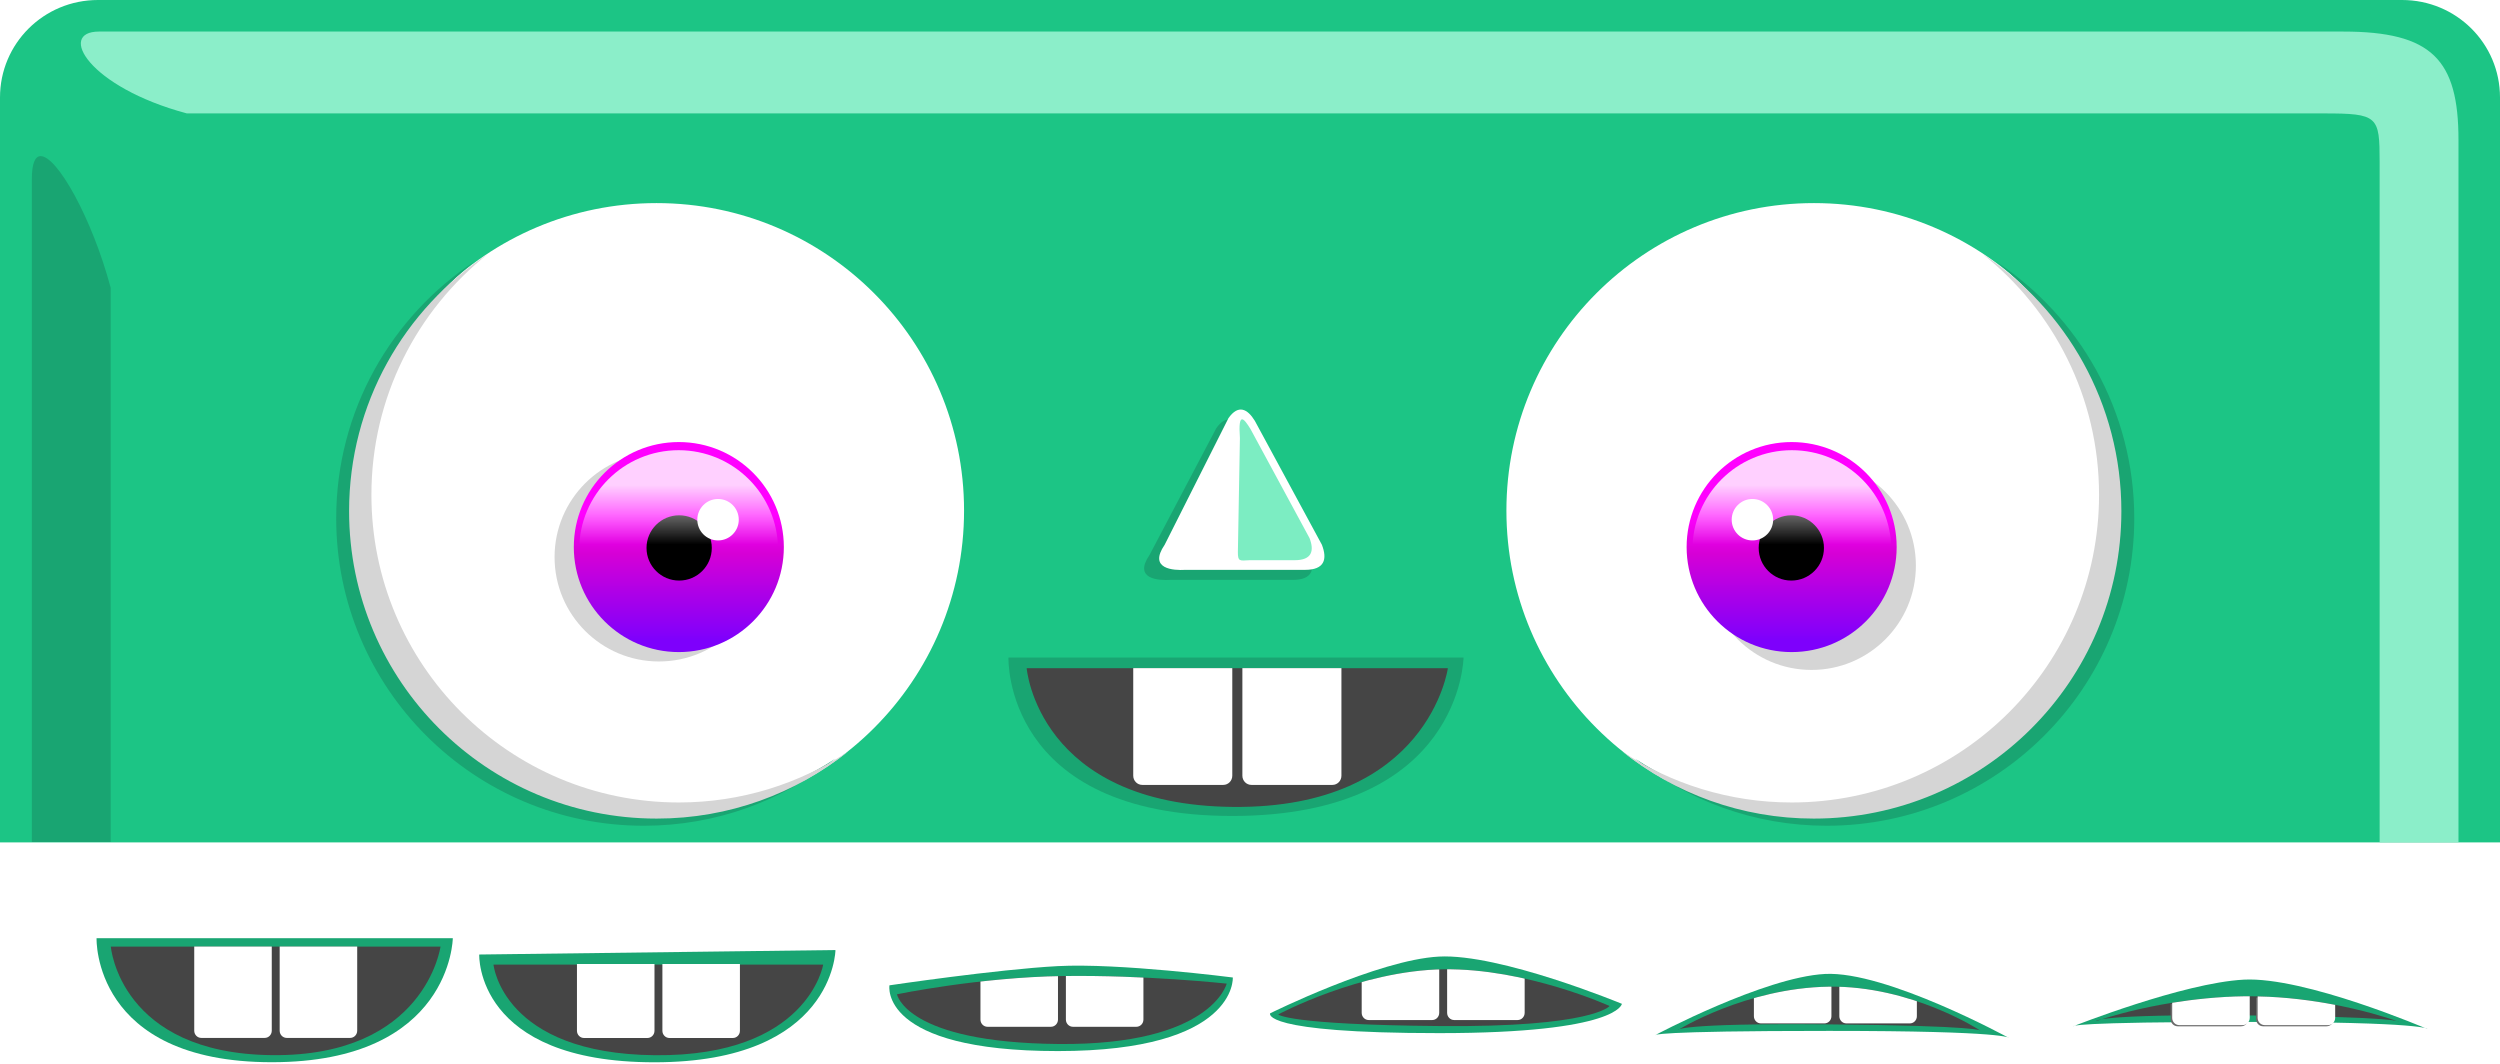 <?xml version="1.0" encoding="UTF-8" standalone="no"?>
<!-- Created with Inkscape (http://www.inkscape.org/) -->

<svg
   xmlns:dc="http://purl.org/dc/elements/1.1/"
   xmlns:cc="http://creativecommons.org/ns#"
   xmlns:rdf="http://www.w3.org/1999/02/22-rdf-syntax-ns#"
   xmlns:svg="http://www.w3.org/2000/svg"
   xmlns="http://www.w3.org/2000/svg"
   xmlns:xlink="http://www.w3.org/1999/xlink"
   xmlns:sodipodi="http://sodipodi.sourceforge.net/DTD/sodipodi-0.dtd"
   xmlns:inkscape="http://www.inkscape.org/namespaces/inkscape"
   width="606.652"
   height="258.19"
   id="svg4363"
   version="1.1"
   inkscape:version="0.48.2 r9819"
   sodipodi:docname="New document 5">
  <defs
     id="defs4365">
    <linearGradient
       inkscape:collect="always"
       xlink:href="#linearGradient3989"
       id="linearGradient4250"
       gradientUnits="userSpaceOnUse"
       x1="258.994"
       y1="692.503"
       x2="258.995"
       y2="714.824" />
    <linearGradient
       inkscape:collect="always"
       id="linearGradient3989">
      <stop
         style="stop-color:#ff00ff;stop-opacity:1"
         offset="0"
         id="stop3991" />
      <stop
         id="stop3997"
         offset="0.312"
         style="stop-color:#d600d6;stop-opacity:1" />
      <stop
         style="stop-color:#7e00fc;stop-opacity:1"
         offset="1"
         id="stop3993" />
    </linearGradient>
    <linearGradient
       inkscape:collect="always"
       xlink:href="#linearGradient4007"
       id="linearGradient4252"
       gradientUnits="userSpaceOnUse"
       x1="260.505"
       y1="710.476"
       x2="260.505"
       y2="699.246" />
    <linearGradient
       inkscape:collect="always"
       id="linearGradient4007">
      <stop
         style="stop-color:#ffffff;stop-opacity:1;"
         offset="0"
         id="stop4009" />
      <stop
         style="stop-color:#ffffff;stop-opacity:0;"
         offset="1"
         id="stop4011" />
    </linearGradient>
    <filter
       color-interpolation-filters="sRGB"
       inkscape:collect="always"
       id="filter4019">
      <feGaussianBlur
         inkscape:collect="always"
         stdDeviation="0.548"
         id="feGaussianBlur4021" />
    </filter>
    <linearGradient
       inkscape:collect="always"
       xlink:href="#linearGradient3989"
       id="linearGradient4246"
       gradientUnits="userSpaceOnUse"
       x1="258.994"
       y1="692.503"
       x2="258.995"
       y2="714.824" />
    <linearGradient
       inkscape:collect="always"
       xlink:href="#linearGradient4007"
       id="linearGradient4248"
       gradientUnits="userSpaceOnUse"
       x1="260.505"
       y1="710.476"
       x2="260.505"
       y2="699.246" />
    <clipPath
       clipPathUnits="userSpaceOnUse"
       id="clipPath4581">
      <path
         style="fill:#454545;fill-opacity:1;stroke:none"
         d="m 1662.984,992.666 c 0,0 15.326,-9.525 34.058,-9.792 18.732,-0.267 34.166,9.918 34.166,9.918 0,0 0.273,-1.116 -34.195,-1.421 -34.468,-0.305 -34.029,1.295 -34.029,1.295 z"
         id="path4583"
         inkscape:connector-curvature="0"
         sodipodi:nodetypes="czczc" />
    </clipPath>
    <clipPath
       clipPathUnits="userSpaceOnUse"
       id="clipPath4565">
      <path
         sodipodi:nodetypes="czczc"
         inkscape:connector-curvature="0"
         id="path4567"
         d="m 1660.206,989.635 c 0,0 18.483,-9.904 37.215,-10.171 18.732,-0.267 37.449,8.277 37.449,8.277 0,0 -3.768,4.818 -38.236,4.514 -34.468,-0.305 -36.429,-2.62 -36.429,-2.62 z"
         style="fill:#454545;fill-opacity:1;stroke:none" />
    </clipPath>
    <clipPath
       clipPathUnits="userSpaceOnUse"
       id="clipPath4533">
      <path
         style="fill:#454545;fill-opacity:1;stroke:none"
         d="m 1734.492,1019.263 c 0,0 18.609,-3.843 37.342,-4.11 18.732,-0.267 36.944,1.711 36.944,1.711 0,0 -3.389,13.91 -37.857,13.605 -34.468,-0.305 -36.429,-11.206 -36.429,-11.206 z"
         id="path4535"
         inkscape:connector-curvature="0"
         sodipodi:nodetypes="czczc" />
    </clipPath>
  </defs>
  <sodipodi:namedview
     id="base"
     pagecolor="#ffffff"
     bordercolor="#666666"
     borderopacity="1.0"
     inkscape:pageopacity="0.0"
     inkscape:pageshadow="2"
     inkscape:zoom="1.4"
     inkscape:cx="397.47409"
     inkscape:cy="116.80585"
     inkscape:document-units="px"
     inkscape:current-layer="layer1"
     showgrid="false"
     fit-margin-top="0"
     fit-margin-left="0"
     fit-margin-right="0"
     fit-margin-bottom="0"
     inkscape:window-width="1600"
     inkscape:window-height="838"
     inkscape:window-x="-8"
     inkscape:window-y="-8"
     inkscape:window-maximized="1" />
  <g
     inkscape:label="Layer 1"
     inkscape:groupmode="layer"
     id="layer1"
     transform="translate(-71.674,-403.267)">
    <g
       id="g4468"
       transform="matrix(1.077,0,0,1.077,-1671.025,-450.504)"
       inkscape:export-xdpi="73.338516"
       inkscape:export-ydpi="73.338516">
      <path
         style="fill:#19a572;fill-opacity:1;stroke:none"
         d="m 1639.859,1004.117 80.268,0 c 0,0 -0.313,27.944 -40.786,27.944 -40.474,0 -39.481,-27.944 -39.481,-27.944 z"
         id="path4460"
         inkscape:connector-curvature="0"
         sodipodi:nodetypes="cczc" />
      <path
         sodipodi:nodetypes="cczc"
         inkscape:connector-curvature="0"
         id="path4462"
         d="m 1643.073,1006.005 74.286,0 c 0,0 -3.389,24.769 -37.857,24.464 -34.468,-0.305 -36.429,-24.464 -36.429,-24.464 z"
         style="fill:#454545;fill-opacity:1;stroke:none" />
      <path
         id="path4464"
         d="m 1661.868,1005.991 0,18.969 c 0,0.892 0.702,1.625 1.594,1.625 l 14.281,0 c 0.892,0 1.594,-0.733 1.594,-1.625 l 0,-18.969 -17.469,0 z"
         style="color:#000000;fill:#ffffff;fill-opacity:1;fill-rule:nonzero;stroke:none;stroke-width:2;marker:none;visibility:visible;display:inline;overflow:visible;enable-background:accumulate"
         inkscape:connector-curvature="0" />
      <path
         id="path4466"
         d="m 1681.118,1005.991 0,18.969 c 0,0.892 0.702,1.625 1.594,1.625 l 14.281,0 c 0.892,0 1.594,-0.733 1.594,-1.625 l 0,-18.969 -17.469,0 z"
         style="color:#000000;fill:#ffffff;fill-opacity:1;fill-rule:nonzero;stroke:none;stroke-width:2;marker:none;visibility:visible;display:inline;overflow:visible;enable-background:accumulate"
         inkscape:connector-curvature="0" />
    </g>
    <g
       id="g4543"
       transform="matrix(1.077,0,0,1.077,-1498.16,-409.331)"
       inkscape:export-xdpi="73.338516"
       inkscape:export-ydpi="73.338516">
      <path
         sodipodi:nodetypes="cczc"
         inkscape:connector-curvature="0"
         id="path4476"
         d="m 1565.573,969.565 80.268,-1.01 c 0,0 -0.313,25.293 -40.786,25.293 -40.474,0 -39.481,-24.283 -39.481,-24.283 z"
         style="fill:#19a572;fill-opacity:1;stroke:none" />
      <path
         style="fill:#454545;fill-opacity:1;stroke:none"
         d="m 1568.787,971.831 74.286,0 c 0,0 -3.389,20.728 -37.857,20.424 -34.468,-0.305 -36.429,-20.424 -36.429,-20.424 z"
         id="path4478"
         inkscape:connector-curvature="0"
         sodipodi:nodetypes="cczc" />
      <path
         style="color:#000000;fill:#ffffff;fill-opacity:1;fill-rule:nonzero;stroke:none;stroke-width:2;marker:none;visibility:visible;display:inline;overflow:visible;enable-background:accumulate"
         d="m 1587.594,971.696 0,15.054 c 0,0.892 0.702,1.625 1.594,1.625 l 14.281,0 c 0.892,0 1.594,-0.733 1.594,-1.625 l 0,-15.054 z m 19.25,0 0,15.054 c 0,0.892 0.702,1.625 1.594,1.625 l 14.281,0 c 0.892,0 1.594,-0.733 1.594,-1.625 l 0,-15.054 z"
         id="path4480"
         inkscape:connector-curvature="0"
         sodipodi:nodetypes="csssscccsssscc" />
    </g>
    <g
       id="g4548"
       transform="matrix(1.077,0,0,1.077,-1498.704,-412.052)"
       inkscape:export-xdpi="73.338516"
       inkscape:export-ydpi="73.338516">
      <path
         style="fill:#19a572;fill-opacity:1;stroke:none"
         d="m 1658.507,979.035 c 0,0 24.144,-3.59 37.901,-4.328 13.757,-0.738 39.463,2.56 39.463,2.56 0,0 1.076,16.58 -39.397,16.58 -40.474,0 -37.966,-14.812 -37.966,-14.812 z"
         id="path4525"
         inkscape:connector-curvature="0"
         sodipodi:nodetypes="czczc" />
      <path
         sodipodi:nodetypes="czczc"
         inkscape:connector-curvature="0"
         id="path4527"
         d="m 1660.206,981.049 c 0,0 18.609,-3.843 37.342,-4.11 18.732,-0.267 36.944,1.711 36.944,1.711 0,0 -3.389,13.91 -37.857,13.605 -34.468,-0.305 -36.429,-11.206 -36.429,-11.206 z"
         style="fill:#454545;fill-opacity:1;stroke:none" />
      <path
         transform="translate(-74.286,-38.214)"
         sodipodi:nodetypes="csssscccsssscc"
         inkscape:connector-curvature="0"
         id="path4529"
         d="m 1753.298,1009.91 0,15.054 c 0,0.892 0.702,1.625 1.594,1.625 l 14.281,0 c 0.892,0 1.594,-0.733 1.594,-1.625 l 0,-15.054 z m 19.25,0 0,15.054 c 0,0.892 0.702,1.625 1.594,1.625 l 14.281,0 c 0.892,0 1.594,-0.733 1.594,-1.625 l 0,-15.054 z"
         style="color:#000000;fill:#ffffff;fill-opacity:1;fill-rule:nonzero;stroke:none;stroke-width:2;marker:none;visibility:visible;display:inline;overflow:visible;enable-background:accumulate"
         clip-path="url(#clipPath4533)" />
    </g>
    <g
       transform="matrix(1.077,0,0,1.077,-1406.194,-416.406)"
       id="g4553"
       inkscape:export-xdpi="73.338516"
       inkscape:export-ydpi="73.338516">
      <path
         sodipodi:nodetypes="czczc"
         inkscape:connector-curvature="0"
         id="path4555"
         d="m 1658.381,989.389 c 0,0 24.27,-12.05 38.027,-12.788 13.757,-0.738 41.231,10.642 41.231,10.642 0,0 -0.692,6.605 -41.165,6.605 -40.474,0 -38.093,-4.458 -38.093,-4.458 z"
         style="fill:#19a572;fill-opacity:1;stroke:none" />
      <path
         style="fill:#454545;fill-opacity:1;stroke:none"
         d="m 1660.206,989.635 c 0,0 18.483,-9.904 37.215,-10.171 18.732,-0.267 37.449,8.277 37.449,8.277 0,0 -3.768,4.818 -38.236,4.514 -34.468,-0.305 -36.429,-2.62 -36.429,-2.62 z"
         id="path4557"
         inkscape:connector-curvature="0"
         sodipodi:nodetypes="czczc" />
      <path
         clip-path="url(#clipPath4565)"
         style="color:#000000;fill:#ffffff;fill-opacity:1;fill-rule:nonzero;stroke:none;stroke-width:2;marker:none;visibility:visible;display:inline;overflow:visible;enable-background:accumulate"
         d="m 1679.013,974.221 0,15.054 c 0,0.892 0.702,1.625 1.594,1.625 l 14.281,0 c 0.892,0 1.594,-0.733 1.594,-1.625 l 0,-15.054 z m 19.25,0 0,15.054 c 0,0.892 0.702,1.625 1.594,1.625 l 14.281,0 c 0.892,0 1.594,-0.733 1.594,-1.625 l 0,-15.054 z"
         id="path4559"
         inkscape:connector-curvature="0"
         sodipodi:nodetypes="csssscccsssscc" />
    </g>
    <g
       id="g4569"
       transform="matrix(1.077,0,0,1.077,-1312.244,-415.862)"
       inkscape:export-xdpi="73.338516"
       inkscape:export-ydpi="73.338516">
      <path
         style="fill:#19a572;fill-opacity:1;stroke:none"
         d="m 1657.876,993.808 c 0,0 24.523,-13.06 38.28,-13.798 13.757,-0.738 41.483,14.43 41.483,14.43 0,0 -0.06,-1.603 -40.534,-1.603 -40.474,0 -39.229,0.971 -39.229,0.971 z"
         id="path4571"
         inkscape:connector-curvature="0"
         sodipodi:nodetypes="czczc" />
      <path
         sodipodi:nodetypes="czczc"
         inkscape:connector-curvature="0"
         id="path4573"
         d="m 1662.984,992.666 c 0,0 15.326,-9.525 34.058,-9.792 18.732,-0.267 34.166,9.918 34.166,9.918 0,0 0.273,-1.116 -34.195,-1.421 -34.468,-0.305 -34.029,1.295 -34.029,1.295 z"
         style="fill:#454545;fill-opacity:1;stroke:none" />
      <path
         sodipodi:nodetypes="csssscccsssscc"
         inkscape:connector-curvature="0"
         id="path4575"
         d="m 1680.149,974.474 0,15.054 c 0,0.892 0.702,1.625 1.594,1.625 l 14.281,0 c 0.892,0 1.594,-0.733 1.594,-1.625 l 0,-15.054 z m 19.25,0 0,15.054 c 0,0.892 0.702,1.625 1.594,1.625 l 14.281,0 c 0.892,0 1.594,-0.733 1.594,-1.625 l 0,-15.054 z"
         style="color:#000000;fill:#ffffff;fill-opacity:1;fill-rule:nonzero;stroke:none;stroke-width:2;marker:none;visibility:visible;display:inline;overflow:visible;enable-background:accumulate"
         clip-path="url(#clipPath4581)" />
    </g>
    <g
       transform="matrix(1.077,0,0,1.077,-1210.725,-418.038)"
       id="g4585"
       inkscape:export-xdpi="73.338516"
       inkscape:export-ydpi="73.338516">
      <path
         sodipodi:nodetypes="czczc"
         inkscape:connector-curvature="0"
         id="path4587"
         d="m 1657.876,993.808 c 0,0 24.612,-9.757 38.369,-10.495 13.757,-0.738 41.394,11.126 41.394,11.126 0,0 -0.06,-1.603 -40.534,-1.603 -40.474,0 -39.229,0.971 -39.229,0.971 z"
         style="fill:#19a572;fill-opacity:1;stroke:none" />
      <path
         style="fill:#454545;fill-opacity:1;stroke:none"
         d="m 1662.984,992.666 c 0,0 14.701,-5.329 33.433,-5.596 18.732,-0.267 34.791,5.722 34.791,5.722 0,0 0.273,-1.116 -34.195,-1.421 -34.468,-0.305 -34.029,1.295 -34.029,1.295 z"
         id="path4589"
         inkscape:connector-curvature="0"
         sodipodi:nodetypes="czczc" />
      <path
         inkscape:connector-curvature="0"
         id="path4598"
         d="m 1696.063,987.324 c -5.947,0.085 -11.489,0.696 -16.281,1.469 l 0,3.406 c 0,0.892 0.702,1.625 1.594,1.625 l 14.281,0 c 0.892,0 1.594,-0.733 1.594,-1.625 l 0,-4.875 c -0.398,1.1e-4 -0.787,-0.006 -1.188,0 z m 2.969,0.031 0,4.844 c 0,0.892 0.702,1.625 1.594,1.625 l 14.281,0 c 0.892,0 1.594,-0.733 1.594,-1.625 l 0,-2.938 c -5.031,-0.973 -11.042,-1.778 -17.469,-1.906 z"
         clip-path="none"
         style="color:#000000;fill:#6b6b6b;fill-opacity:1;fill-rule:nonzero;stroke:none;stroke-width:2;marker:none;visibility:visible;display:inline;overflow:visible;enable-background:accumulate" />
      <path
         style="color:#000000;fill:#ffffff;fill-opacity:1;fill-rule:nonzero;stroke:none;stroke-width:2;marker:none;visibility:visible;display:inline;overflow:visible;enable-background:accumulate"
         clip-path="none"
         d="m 1958.656,984.531 c -5.947,0.085 -11.489,0.696 -16.281,1.469 l 0,3.406 c 0,0.892 0.702,1.625 1.594,1.625 l 14.281,0 c 0.892,0 1.594,-0.733 1.594,-1.625 l 0,-4.875 c -0.398,1.1e-4 -0.787,-0.006 -1.188,0 z m 2.969,0.031 0,4.844 c 0,0.892 0.702,1.625 1.594,1.625 l 14.281,0 c 0.892,0 1.594,-0.733 1.594,-1.625 l 0,-2.938 c -5.031,-0.973 -11.042,-1.778 -17.469,-1.906 z"
         id="path4591"
         inkscape:connector-curvature="0"
         transform="translate(-262.236,2.525)" />
    </g>
    <path
       style="color:#000000;fill:#1cc585;fill-opacity:1;fill-rule:nonzero;stroke:none;stroke-width:4.344;marker:none;visibility:visible;display:inline;overflow:visible;enable-background:accumulate"
       d="m 95.45,403.267 c -13.169,0 -23.776,10.557 -23.776,23.663 l 0,180.749 606.652,0 0,-180.749 c 0,-13.107 -10.607,-23.663 -23.776,-23.663 z"
       id="path4186"
       inkscape:connector-curvature="0"
       sodipodi:nodetypes="ssccsss"
       inkscape:export-xdpi="70.631516"
       inkscape:export-ydpi="70.631516" />
    <path
       inkscape:connector-curvature="0"
       style="color:#000000;fill:#8beec9;fill-opacity:1;fill-rule:nonzero;stroke:none;stroke-width:4.354;marker:none;visibility:visible;display:inline;overflow:visible;enable-background:accumulate"
       d="m 95.696,410.926 c -10.173,0 -2.599,13.453 21.325,19.863 l 518.556,0 c 13.159,0 13.543,0.664 13.543,11.738 l 0,165.056 19.132,0 0,-170.344 c 0,-19.488 -6.417,-26.313 -27.989,-26.313 l -544.568,0 z"
       id="path4188" />
    <path
       inkscape:connector-curvature="0"
       style="color:#000000;fill:#19a572;fill-opacity:1;fill-rule:nonzero;stroke:none;stroke-width:4.354;marker:none;visibility:visible;display:inline;overflow:visible;enable-background:accumulate"
       d="m 81.507,441.152 c -1.32,0.038 -2.107,1.752 -2.107,5.632 l 0,160.799 19.132,0 0,-134.487 C 93.963,456.039 85.469,441.035 81.507,441.152 z"
       id="path4190" />
    <g
       id="g4192"
       transform="matrix(1.376,0,0,1.376,-128.791,-439.725)">
      <path
         transform="matrix(0.91,0,0,0.91,50.96,86.538)"
         d="m 290.924,677.091 c 0,32.916 -26.683,59.599 -59.599,59.599 -32.916,0 -59.599,-26.683 -59.599,-59.599 0,-32.916 26.683,-59.599 59.599,-59.599 32.916,0 59.599,26.683 59.599,59.599 z"
         sodipodi:ry="59.598999"
         sodipodi:rx="59.598999"
         sodipodi:cy="677.09052"
         sodipodi:cx="231.32494"
         id="path4194"
         style="color:#000000;fill:#ffffff;fill-opacity:1;fill-rule:nonzero;stroke:none;stroke-width:2;marker:none;visibility:visible;display:inline;overflow:visible;enable-background:accumulate"
         sodipodi:type="arc" />
      <path
         inkscape:connector-curvature="0"
         style="color:#000000;fill:#19a572;fill-opacity:1;fill-rule:nonzero;stroke:none;stroke-width:2;marker:none;visibility:visible;display:inline;overflow:visible;enable-background:accumulate"
         d="m 229.446,658.7 c -14.734,9.697 -24.469,26.386 -24.469,45.344 0,29.957 24.293,54.219 54.25,54.219 12.769,0 24.483,-4.429 33.75,-11.812 -8.56,5.649 -18.821,8.969 -29.844,8.969 -29.957,0 -54.219,-24.293 -54.219,-54.25 0,-17.216 8.023,-32.532 20.531,-42.469 z"
         id="path4196" />
      <path
         inkscape:connector-curvature="0"
         id="path4198"
         d="M 231.719,657.438 C 216.984,667.135 207.25,683.823 207.25,702.781 207.25,732.738 231.543,757 261.5,757 c 12.769,0 24.483,-4.429 33.75,-11.812 -8.56,5.649 -18.821,8.969 -29.844,8.969 -29.957,0 -54.219,-24.293 -54.219,-54.25 0,-17.216 8.023,-32.532 20.531,-42.469 z"
         style="color:#000000;fill:#d5d5d5;fill-opacity:1;fill-rule:nonzero;stroke:none;stroke-width:2;marker:none;visibility:visible;display:inline;overflow:visible;enable-background:accumulate" />
      <path
         sodipodi:type="arc"
         style="color:#000000;fill:#d5d5d5;fill-opacity:1;fill-rule:nonzero;stroke:none;stroke-width:2;marker:none;visibility:visible;display:inline;overflow:visible;enable-background:accumulate"
         id="path4200"
         sodipodi:cx="225.35715"
         sodipodi:cy="690.93359"
         sodipodi:rx="21.25"
         sodipodi:ry="21.25"
         d="m 246.607,690.934 c 0,11.736 -9.514,21.25 -21.25,21.25 -11.736,0 -21.25,-9.514 -21.25,-21.25 0,-11.736 9.514,-21.25 21.25,-21.25 11.736,0 21.25,9.514 21.25,21.25 z"
         transform="matrix(0.866,0,0,0.866,66.729,112.541)" />
      <g
         id="g4202">
        <path
           transform="matrix(0.991,0,0,0.991,8.378,17.098)"
           d="m 278.044,698.304 c 0,10.321 -8.367,18.688 -18.688,18.688 -10.321,0 -18.688,-8.367 -18.688,-18.688 0,-10.321 8.367,-18.688 18.688,-18.688 10.321,0 18.688,8.367 18.688,18.688 z"
           sodipodi:ry="18.687822"
           sodipodi:rx="18.687822"
           sodipodi:cy="698.30371"
           sodipodi:cx="259.35666"
           id="path4204"
           style="color:#000000;fill:url(#linearGradient4246);fill-opacity:1;fill-rule:nonzero;stroke:none;stroke-width:2;marker:none;visibility:visible;display:inline;overflow:visible;enable-background:accumulate"
           sodipodi:type="arc" />
        <path
           sodipodi:type="arc"
           style="color:#000000;fill:#000000;fill-opacity:1;fill-rule:nonzero;stroke:none;stroke-width:2;marker:none;visibility:visible;display:inline;overflow:visible;enable-background:accumulate"
           id="path4206"
           sodipodi:cx="259.35666"
           sodipodi:cy="698.30371"
           sodipodi:rx="18.687822"
           sodipodi:ry="18.687822"
           d="m 278.044,698.304 c 0,10.321 -8.367,18.688 -18.688,18.688 -10.321,0 -18.688,-8.367 -18.688,-18.688 0,-10.321 8.367,-18.688 18.688,-18.688 10.321,0 18.688,8.367 18.688,18.688 z"
           transform="matrix(0.308,0,0,0.308,185.575,494.192)" />
        <path
           sodipodi:type="arc"
           style="opacity:0.903;color:#000000;fill:url(#linearGradient4248);fill-opacity:1;fill-rule:nonzero;stroke:none;stroke-width:2;marker:none;visibility:visible;display:inline;overflow:visible;filter:url(#filter4019);enable-background:accumulate"
           id="path4208"
           sodipodi:cx="259.35666"
           sodipodi:cy="698.30371"
           sodipodi:rx="18.687822"
           sodipodi:ry="18.687822"
           d="m 278.044,698.304 c 0,10.321 -8.367,18.688 -18.688,18.688 -10.321,0 -18.688,-8.367 -18.688,-18.688 0,0 0,0 0,0 l 18.688,0 z"
           transform="matrix(0.938,0,0,-0.938,22.087,1364.572)"
           sodipodi:start="0"
           sodipodi:end="3.1415927" />
        <path
           sodipodi:type="arc"
           style="color:#000000;fill:#ffffff;fill-opacity:1;fill-rule:nonzero;stroke:none;stroke-width:2;marker:none;visibility:visible;display:inline;overflow:visible;enable-background:accumulate"
           id="path4210"
           sodipodi:cx="254.73215"
           sodipodi:cy="700.75507"
           sodipodi:rx="6.5178571"
           sodipodi:ry="6.5178571"
           d="m 261.25,700.755 c 0,3.6 -2.918,6.518 -6.518,6.518 -3.6,0 -6.518,-2.918 -6.518,-6.518 0,-3.6 2.918,-6.518 6.518,-6.518 3.6,0 6.518,2.918 6.518,6.518 z"
           transform="matrix(0.561,0,0,0.561,129.411,311.166)" />
      </g>
    </g>
    <g
       id="g4212"
       transform="matrix(-1.376,0,0,1.376,871.625,-439.725)">
      <path
         sodipodi:type="arc"
         style="color:#000000;fill:#ffffff;fill-opacity:1;fill-rule:nonzero;stroke:none;stroke-width:2;marker:none;visibility:visible;display:inline;overflow:visible;enable-background:accumulate"
         id="path4214"
         sodipodi:cx="231.32494"
         sodipodi:cy="677.09052"
         sodipodi:rx="59.598999"
         sodipodi:ry="59.598999"
         d="m 290.924,677.091 c 0,32.916 -26.683,59.599 -59.599,59.599 -32.916,0 -59.599,-26.683 -59.599,-59.599 0,-32.916 26.683,-59.599 59.599,-59.599 32.916,0 59.599,26.683 59.599,59.599 z"
         transform="matrix(0.91,0,0,0.91,50.96,86.538)" />
      <path
         id="path4216"
         d="m 229.446,658.7 c -14.734,9.697 -24.469,26.386 -24.469,45.344 0,29.957 24.293,54.219 54.25,54.219 12.769,0 24.483,-4.429 33.75,-11.812 -8.56,5.649 -18.821,8.969 -29.844,8.969 -29.957,0 -54.219,-24.293 -54.219,-54.25 0,-17.216 8.023,-32.532 20.531,-42.469 z"
         style="color:#000000;fill:#19a572;fill-opacity:1;fill-rule:nonzero;stroke:none;stroke-width:2;marker:none;visibility:visible;display:inline;overflow:visible;enable-background:accumulate"
         inkscape:connector-curvature="0" />
      <path
         inkscape:connector-curvature="0"
         style="color:#000000;fill:#d5d5d5;fill-opacity:1;fill-rule:nonzero;stroke:none;stroke-width:2;marker:none;visibility:visible;display:inline;overflow:visible;enable-background:accumulate"
         d="M 231.719,657.438 C 216.984,667.135 207.25,683.823 207.25,702.781 207.25,732.738 231.543,757 261.5,757 c 12.769,0 24.483,-4.429 33.75,-11.812 -8.56,5.649 -18.821,8.969 -29.844,8.969 -29.957,0 -54.219,-24.293 -54.219,-54.25 0,-17.216 8.023,-32.532 20.531,-42.469 z"
         id="path4218" />
      <path
         sodipodi:type="arc"
         style="color:#000000;fill:#d5d5d5;fill-opacity:1;fill-rule:nonzero;stroke:none;stroke-width:2;marker:none;visibility:visible;display:inline;overflow:visible;enable-background:accumulate"
         id="path4220"
         sodipodi:cx="225.35715"
         sodipodi:cy="690.93359"
         sodipodi:rx="21.25"
         sodipodi:ry="21.25"
         d="m 246.607,690.934 c 0,11.736 -9.514,21.25 -21.25,21.25 -11.736,0 -21.25,-9.514 -21.25,-21.25 0,-11.736 9.514,-21.25 21.25,-21.25 11.736,0 21.25,9.514 21.25,21.25 z"
         transform="matrix(-0.866,0,0,0.866,457.051,114.032)" />
      <g
         id="g4222">
        <path
           sodipodi:type="arc"
           style="color:#000000;fill:url(#linearGradient4250);fill-opacity:1;fill-rule:nonzero;stroke:none;stroke-width:2;marker:none;visibility:visible;display:inline;overflow:visible;enable-background:accumulate"
           id="path4224"
           sodipodi:cx="259.35666"
           sodipodi:cy="698.30371"
           sodipodi:rx="18.687822"
           sodipodi:ry="18.687822"
           d="m 278.044,698.304 c 0,10.321 -8.367,18.688 -18.688,18.688 -10.321,0 -18.688,-8.367 -18.688,-18.688 0,-10.321 8.367,-18.688 18.688,-18.688 10.321,0 18.688,8.367 18.688,18.688 z"
           transform="matrix(0.991,0,0,0.991,8.378,17.098)" />
        <path
           transform="matrix(0.308,0,0,0.308,185.575,494.192)"
           d="m 278.044,698.304 c 0,10.321 -8.367,18.688 -18.688,18.688 -10.321,0 -18.688,-8.367 -18.688,-18.688 0,-10.321 8.367,-18.688 18.688,-18.688 10.321,0 18.688,8.367 18.688,18.688 z"
           sodipodi:ry="18.687822"
           sodipodi:rx="18.687822"
           sodipodi:cy="698.30371"
           sodipodi:cx="259.35666"
           id="path4226"
           style="color:#000000;fill:#000000;fill-opacity:1;fill-rule:nonzero;stroke:none;stroke-width:2;marker:none;visibility:visible;display:inline;overflow:visible;enable-background:accumulate"
           sodipodi:type="arc" />
        <path
           sodipodi:end="3.1415927"
           sodipodi:start="0"
           transform="matrix(0.938,0,0,-0.938,22.087,1364.572)"
           d="m 278.044,698.304 c 0,10.321 -8.367,18.688 -18.688,18.688 -10.321,0 -18.688,-8.367 -18.688,-18.688 0,0 0,0 0,0 l 18.688,0 z"
           sodipodi:ry="18.687822"
           sodipodi:rx="18.687822"
           sodipodi:cy="698.30371"
           sodipodi:cx="259.35666"
           id="path4228"
           style="opacity:0.903;color:#000000;fill:url(#linearGradient4252);fill-opacity:1;fill-rule:nonzero;stroke:none;stroke-width:2;marker:none;visibility:visible;display:inline;overflow:visible;filter:url(#filter4019);enable-background:accumulate"
           sodipodi:type="arc" />
        <path
           transform="matrix(0.561,0,0,0.561,129.411,311.166)"
           d="m 261.25,700.755 c 0,3.6 -2.918,6.518 -6.518,6.518 -3.6,0 -6.518,-2.918 -6.518,-6.518 0,-3.6 2.918,-6.518 6.518,-6.518 3.6,0 6.518,2.918 6.518,6.518 z"
           sodipodi:ry="6.5178571"
           sodipodi:rx="6.5178571"
           sodipodi:cy="700.75507"
           sodipodi:cx="254.73215"
           id="path4230"
           style="color:#000000;fill:#ffffff;fill-opacity:1;fill-rule:nonzero;stroke:none;stroke-width:2;marker:none;visibility:visible;display:inline;overflow:visible;enable-background:accumulate"
           sodipodi:type="arc" />
      </g>
    </g>
    <path
       sodipodi:nodetypes="ccczccc"
       inkscape:connector-curvature="0"
       id="path4232"
       d="m 366.826,507.155 -16.181,30.735 c -4.064,5.937 2.184,6.264 5.039,6.09 9.555,0 24.929,0 29.707,0 4.777,0 5.451,-2.588 4.098,-6.097 l -16.28,-30.081 c -1.771,-2.883 -3.981,-4.039 -6.382,-0.646 z"
       style="fill:#19a572;fill-opacity:1;stroke:none" />
    <path
       style="fill:#ffffff;fill-opacity:1;stroke:none"
       d="m 369.78,504.723 -15.486,30.735 c -4.064,5.938 2.184,6.264 5.039,6.09 9.555,0 24.234,0 29.012,0 4.777,0 5.451,-2.588 4.098,-6.097 l -16.28,-30.081 c -1.771,-2.883 -3.981,-4.039 -6.382,-0.646 z"
       id="path4234"
       inkscape:connector-curvature="0"
       sodipodi:nodetypes="ccczccc" />
    <path
       sodipodi:nodetypes="ccczccc"
       inkscape:connector-curvature="0"
       id="path4236"
       d="m 372.552,509.597 -0.493,27.64 c 0,2.273 0.358,2.122 2.868,1.969 8.404,0 6.711,0 10.912,0 4.202,0 4.795,-2.276 3.604,-5.363 l -14.319,-26.457 c -1.557,-2.536 -3.067,-4.507 -2.573,2.211 z"
       style="fill:#7cedc2;fill-opacity:1;stroke:none" />
    <path
       sodipodi:nodetypes="cczc"
       inkscape:connector-curvature="0"
       id="path4238"
       d="m 316.386,562.821 110.434,0 c 0,0 -0.43,38.447 -56.115,38.447 -55.684,0 -54.32,-38.447 -54.32,-38.447 z"
       style="fill:#19a572;fill-opacity:1;stroke:none" />
    <path
       style="fill:#454545;fill-opacity:1;stroke:none"
       d="m 320.808,565.419 102.204,0 c 0,0 -4.663,34.077 -52.085,33.658 -47.422,-0.419 -50.119,-33.658 -50.119,-33.658 z"
       id="path4240"
       inkscape:connector-curvature="0"
       sodipodi:nodetypes="cczc" />
    <path
       inkscape:connector-curvature="0"
       style="color:#000000;fill:#ffffff;fill-opacity:1;fill-rule:nonzero;stroke:none;stroke-width:2;marker:none;visibility:visible;display:inline;overflow:visible;enable-background:accumulate"
       d="m 346.667,565.399 0,26.098 c 0,1.227 0.966,2.236 2.193,2.236 l 19.649,0 c 1.227,0 2.193,-1.009 2.193,-2.236 l 0,-26.098 -24.034,0 z"
       id="path4242" />
    <path
       inkscape:connector-curvature="0"
       style="color:#000000;fill:#ffffff;fill-opacity:1;fill-rule:nonzero;stroke:none;stroke-width:2;marker:none;visibility:visible;display:inline;overflow:visible;enable-background:accumulate"
       d="m 373.151,565.399 0,26.098 c 0,1.227 0.966,2.236 2.193,2.236 l 19.649,0 c 1.227,0 2.193,-1.009 2.193,-2.236 l 0,-26.098 -24.034,0 z"
       id="path4244" />
  </g>
</svg>
